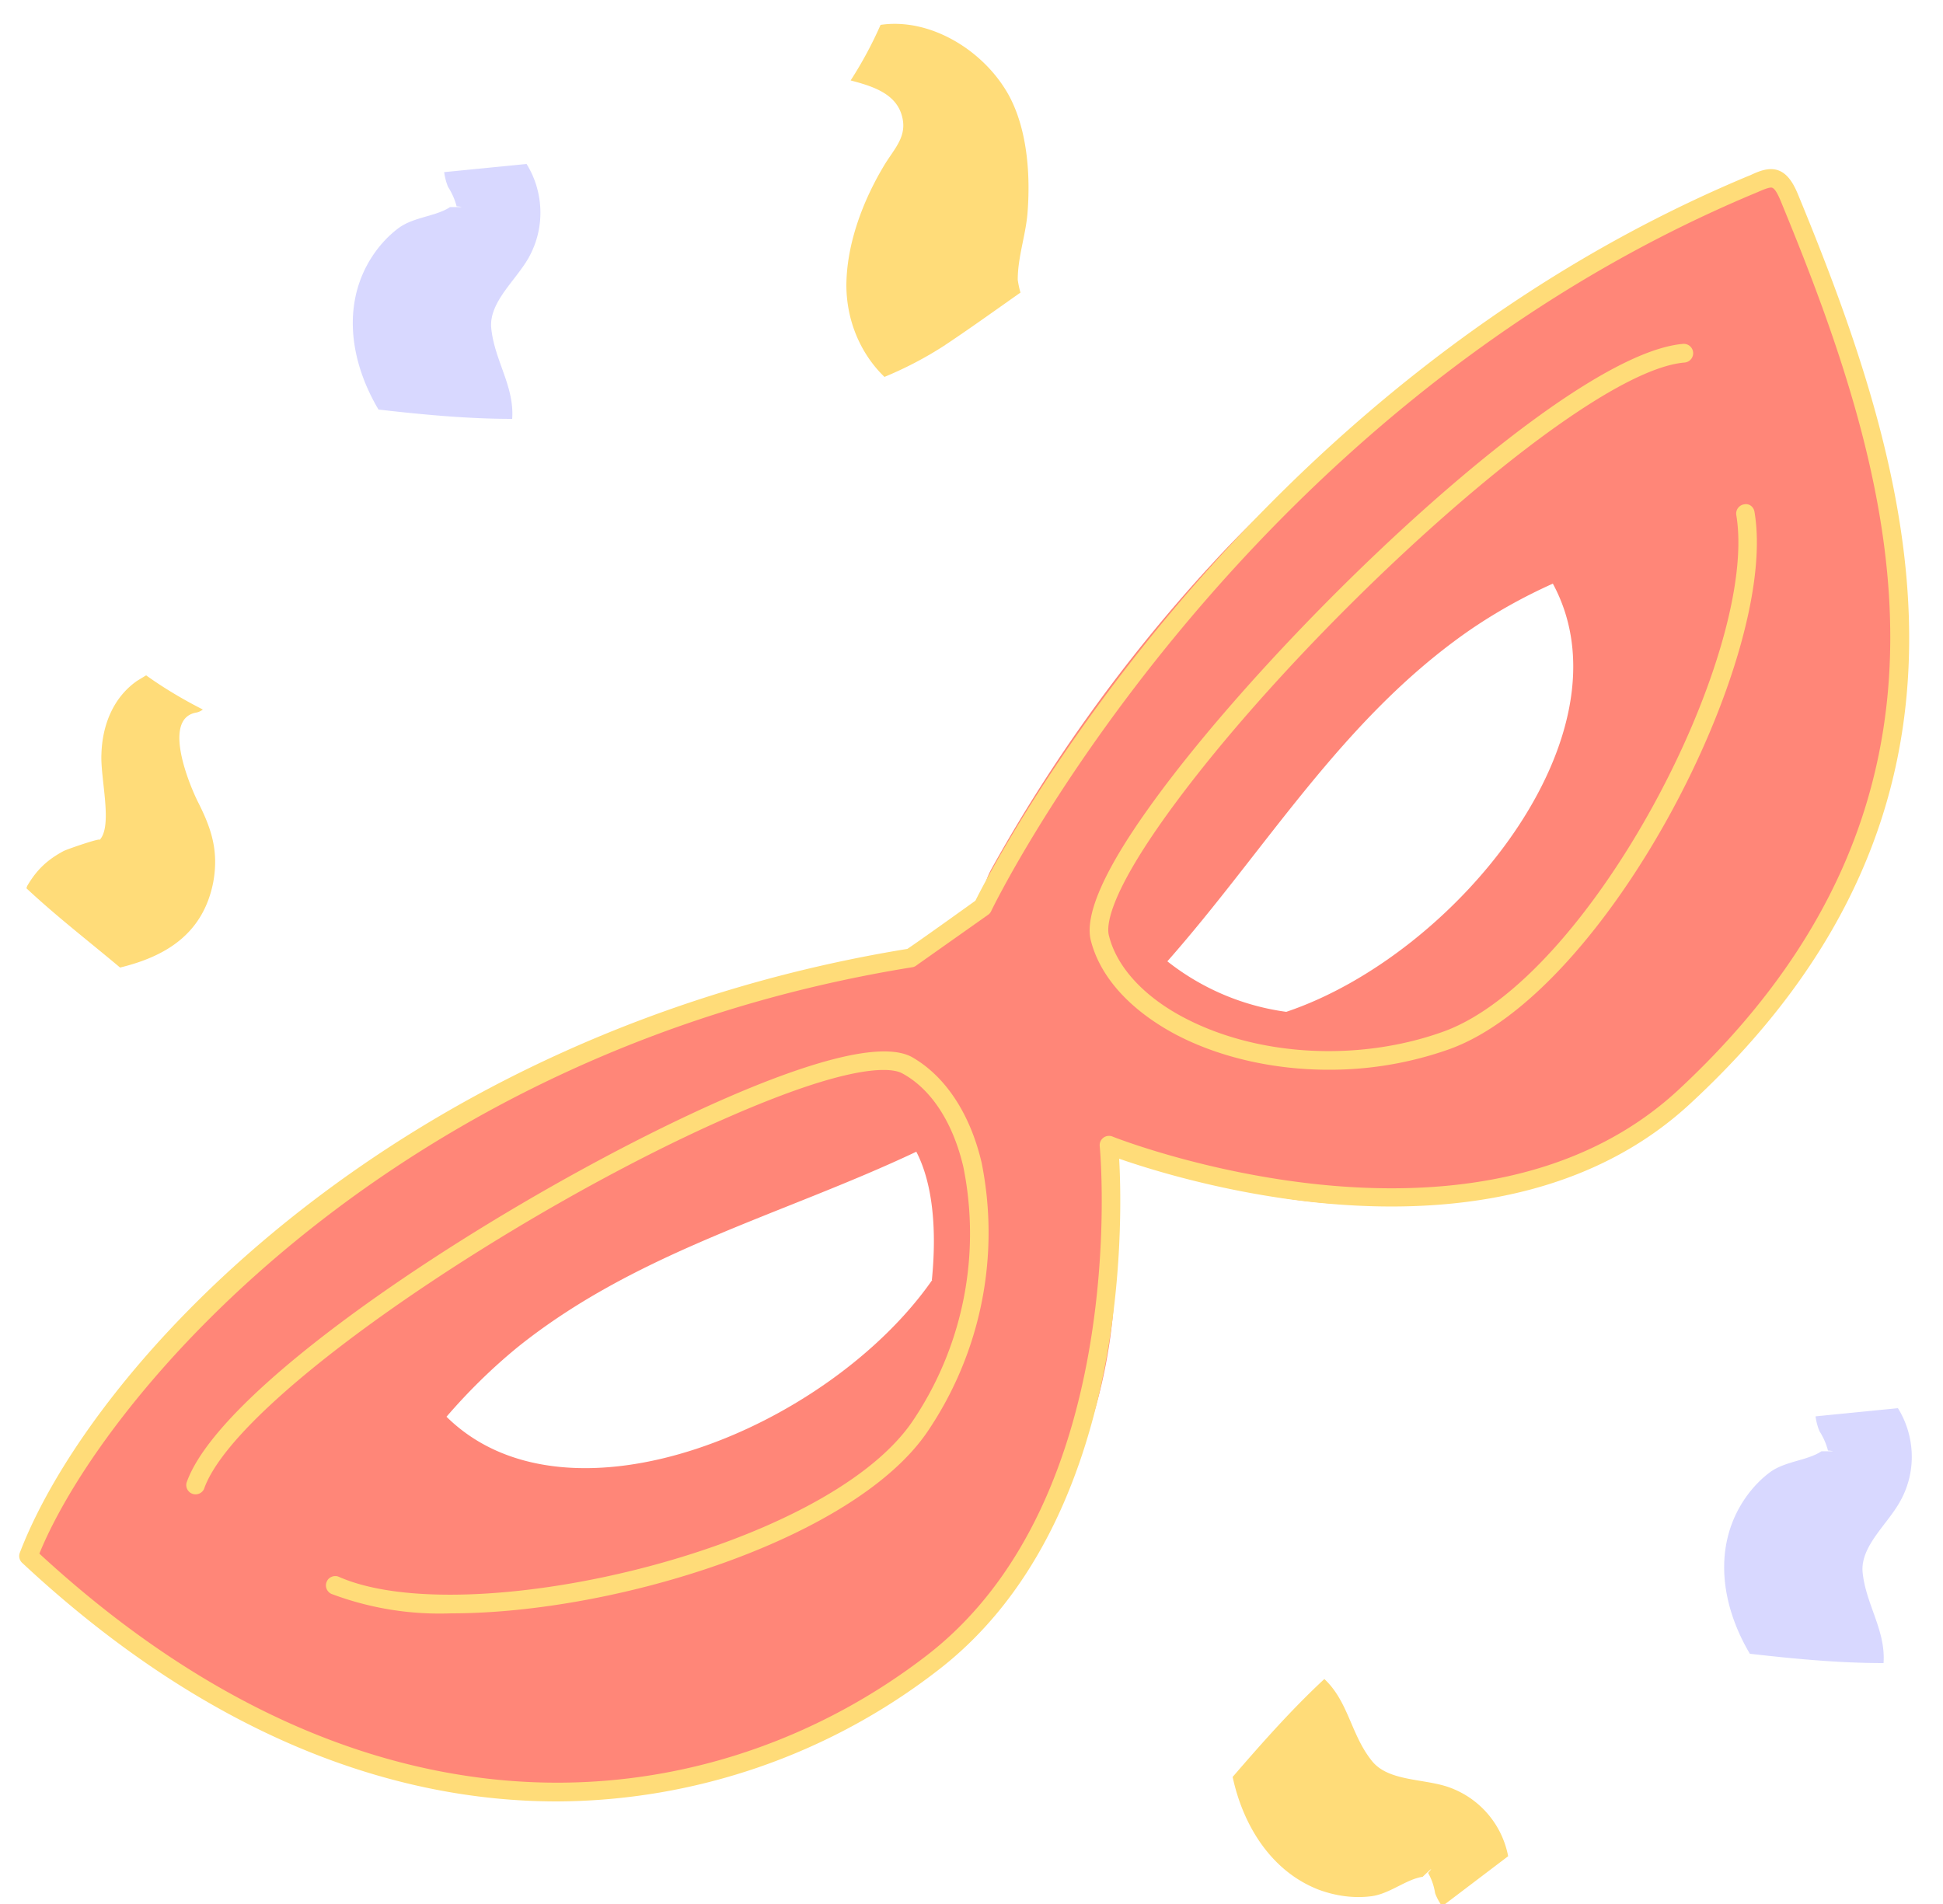 <svg xmlns="http://www.w3.org/2000/svg" xmlns:xlink="http://www.w3.org/1999/xlink" width="50" height="49" viewBox="0 0 50 49"><defs><path id="npwsd" d="M211.34 3631.52c2.25 5.57-.94 13.06-5.77 16.27a13.44 13.44 0 0 1-10.45 1.86c-1.05-.23-2.4-.6-3.58-1.18.23 1.31.22 2.72.14 3.8a13.44 13.44 0 0 1-4.7 9.53c-2.7 2.29-6.78 3.54-10.62 3.32h-.02c-.31-.02-.62-.05-.92-.09l-.4-.05-.55-.1c-5.14-.98-10.08-4.7-10.74-5.84-.58-1 4.11-5.87 7.28-8.58l.43-.37a15.6 15.6 0 0 1 1.64-1.23 38.26 38.26 0 0 1 12.47-5.23c.33-.08.63-.06.9.01l.18-.13c.46-.33.9-.69 1.37-1l.3-.18c-.03-.31.03-.64.22-.98a41.05 41.05 0 0 1 5.56-7.72l.02-.02a27 27 0 0 1 4.8-4.18c3.98-3.04 8.34-5.63 9.89-5.97.37.88 1.87 5.04 2.55 8.06m-24.36 20.42c.12-1.2.05-2.43-.4-3.3-3.47 1.64-7.18 2.56-10.26 5.03-.66.54-1.27 1.14-1.83 1.79 3.14 3.1 9.86.27 12.5-3.52m9.11-6.9c4.37-1.47 8.96-7.14 6.86-11.02-.78.35-1.53.77-2.23 1.26-3.22 2.27-5.15 5.58-7.69 8.46a6.3 6.3 0 0 0 3.06 1.3"/><path id="npwsa" d="M163.49 3623.35h48.64v42.01h-48.64z"/><path id="npwsf" d="M177.33 3665.36c-4.24 0-9-1.7-13.76-6.14a.24.24 0 0 1-.06-.26c1.87-4.88 9.74-13.4 22.84-15.54.3-.2 1.5-1.06 1.75-1.24.47-.94 6.77-13.15 19.84-18.63l.1-.04c.21-.1.47-.21.71-.13.3.1.45.45.55.7 3 7.28 5.47 15.65-2.78 23.3-4.86 4.53-12.94 2.06-14.72 1.44.1 1.78.2 9.43-4.67 13.17a16.1 16.1 0 0 1-9.8 3.37m-13.32-6.38c8.8 8.12 17.55 6.7 22.83 2.63 5.29-4.07 4.47-13.02 4.46-13.11a.24.24 0 0 1 .33-.25c.09.04 9.33 3.66 14.57-1.21 8.02-7.46 5.6-15.64 2.68-22.73-.08-.2-.18-.45-.28-.48-.07-.02-.27.07-.36.11l-.12.05c-13.35 5.6-19.55 18.32-19.61 18.45a.23.23 0 0 1-.08.1l-1.84 1.3a.23.23 0 0 1-.1.05c-13.26 2.13-20.8 10.98-22.48 15.1"/><path id="npwsg" d="M174.61 3660.52a7.9 7.9 0 0 1-3.08-.5.24.24 0 0 1-.12-.32c.05-.12.2-.17.31-.12 3.27 1.44 12.49-.67 14.76-4a8.63 8.63 0 0 0 1.31-6.55c-.27-1.15-.83-2-1.56-2.4-.2-.12-.93-.28-3.25.61-5.42 2.08-13.85 7.55-14.73 10.08a.24.24 0 0 1-.45-.16c1-2.88 9.93-8.41 15-10.36 1.85-.71 3.08-.91 3.66-.6.85.48 1.5 1.44 1.8 2.72a9.13 9.13 0 0 1-1.39 6.92c-1.87 2.76-7.99 4.68-12.26 4.68"/><path id="npwsh" d="M197.19 3646.53c-1.4 0-2.8-.31-3.94-.91-1.16-.62-1.94-1.47-2.18-2.42-.16-.64.33-1.78 1.48-3.39 3.15-4.43 10.72-11.7 13.76-11.96a.24.24 0 1 1 .04.48c-2.67.22-10.05 7.03-13.41 11.76-1.44 2.03-1.47 2.77-1.4 3 .2.8.9 1.56 1.93 2.1 1.9 1 4.5 1.14 6.67.36 3.8-1.37 8.13-9.78 7.54-13.3a.24.24 0 0 1 .2-.27c.13-.03.25.06.27.2.63 3.74-3.8 12.36-7.85 13.82a9.2 9.2 0 0 1-3.11.53"/><path id="npwsi" d="M173.27 3624.86c.39-.28.95-.29 1.31-.53.32 0 .38 0 .17-.02a1.72 1.72 0 0 0-.22-.5 1.53 1.53 0 0 1-.1-.38l2.12-.21c.43.69.5 1.62.05 2.42-.33.58-1.01 1.13-.96 1.79.08.85.6 1.5.54 2.35-1.15 0-2.3-.11-3.44-.24-.66-1.11-.92-2.46-.34-3.63.2-.4.5-.78.87-1.05"/><path id="npwsj" d="M208.56 3656.88c.39-.28.95-.29 1.31-.53.32 0 .38 0 .17-.02a1.74 1.74 0 0 0-.22-.5 1.56 1.56 0 0 1-.1-.38l2.12-.21c.43.69.5 1.62.05 2.41-.33.59-1.01 1.14-.96 1.8.08.84.6 1.5.54 2.35-1.15 0-2.3-.11-3.44-.24-.66-1.11-.92-2.46-.34-3.63.2-.4.5-.78.87-1.05"/><path id="npwsb" d="M194.72 3662.21h7.09v5.85h-7.09z"/><path id="npwsl" d="M198.29 3667.8c.47-.06.9-.44 1.32-.5.23-.22.28-.26.14-.1.09.16.15.33.18.52.05.14.12.25.18.34l1.7-1.29a2.35 2.35 0 0 0-1.6-1.8c-.65-.2-1.52-.14-1.92-.67-.53-.67-.59-1.51-1.21-2.09-.84.78-1.6 1.64-2.36 2.52.27 1.26 1 2.43 2.21 2.9.43.16.9.23 1.36.17"/><path id="npwsc" d="M184.78 3619.61h4.69v9.1h-4.69z"/><path id="npwsn" d="M184.78 3626.33c0 .93.37 1.78.98 2.37a9.53 9.53 0 0 0 1.5-.78c.68-.45 1.33-.92 2-1.39a2.46 2.46 0 0 1-.07-.33c0-.58.2-1.13.25-1.7.08-.99 0-2.15-.47-3.03-.63-1.16-2.02-2.02-3.31-1.83-.22.5-.48.98-.77 1.43.53.14 1.14.32 1.31.88.17.55-.18.86-.45 1.31-.54.9-.96 2-.97 3.07"/><path id="npwso" d="M168.04 3637.34a.4.4 0 0 0 .18-.08c-.51-.26-1-.55-1.46-.88l-.23.14c-.62.43-.9 1.15-.92 1.89-.03.63.3 1.85-.05 2.21.08-.08-.82.23-.92.28-.43.23-.7.49-.94.9l-.02.06c.77.72 1.6 1.36 2.41 2.04 1.15-.28 2.14-.85 2.4-2.21.14-.8-.05-1.37-.4-2.06-.2-.4-.93-2.12-.05-2.29"/><clipPath id="npwse"><use xlink:href="#npwsa"/></clipPath><clipPath id="npwsk"><use xlink:href="#npwsb"/></clipPath><clipPath id="npwsm"><use xlink:href="#npwsc"/></clipPath></defs><g><g transform="translate(-163 -3619)"><g><use fill="#ff8678" xlink:href="#npwsd"/></g><g><g/><g clip-path="url(#npwse)"><use fill="#ffdc79" xlink:href="#npwsf"/></g></g><g><use fill="#ffdc79" xlink:href="#npwsg"/></g><g><use fill="#ffdc79" xlink:href="#npwsh"/></g><g><use fill="#d8d8ff" xlink:href="#npwsi"/></g><g><use fill="#d8d8ff" xlink:href="#npwsj"/></g><g><g/><g clip-path="url(#npwsk)"><use fill="#ffdc79" xlink:href="#npwsl"/></g></g><g><g/><g clip-path="url(#npwsm)"><use fill="#ffdc79" xlink:href="#npwsn"/></g></g><g><use fill="#ffdc79" xlink:href="#npwso"/></g></g></g></svg>